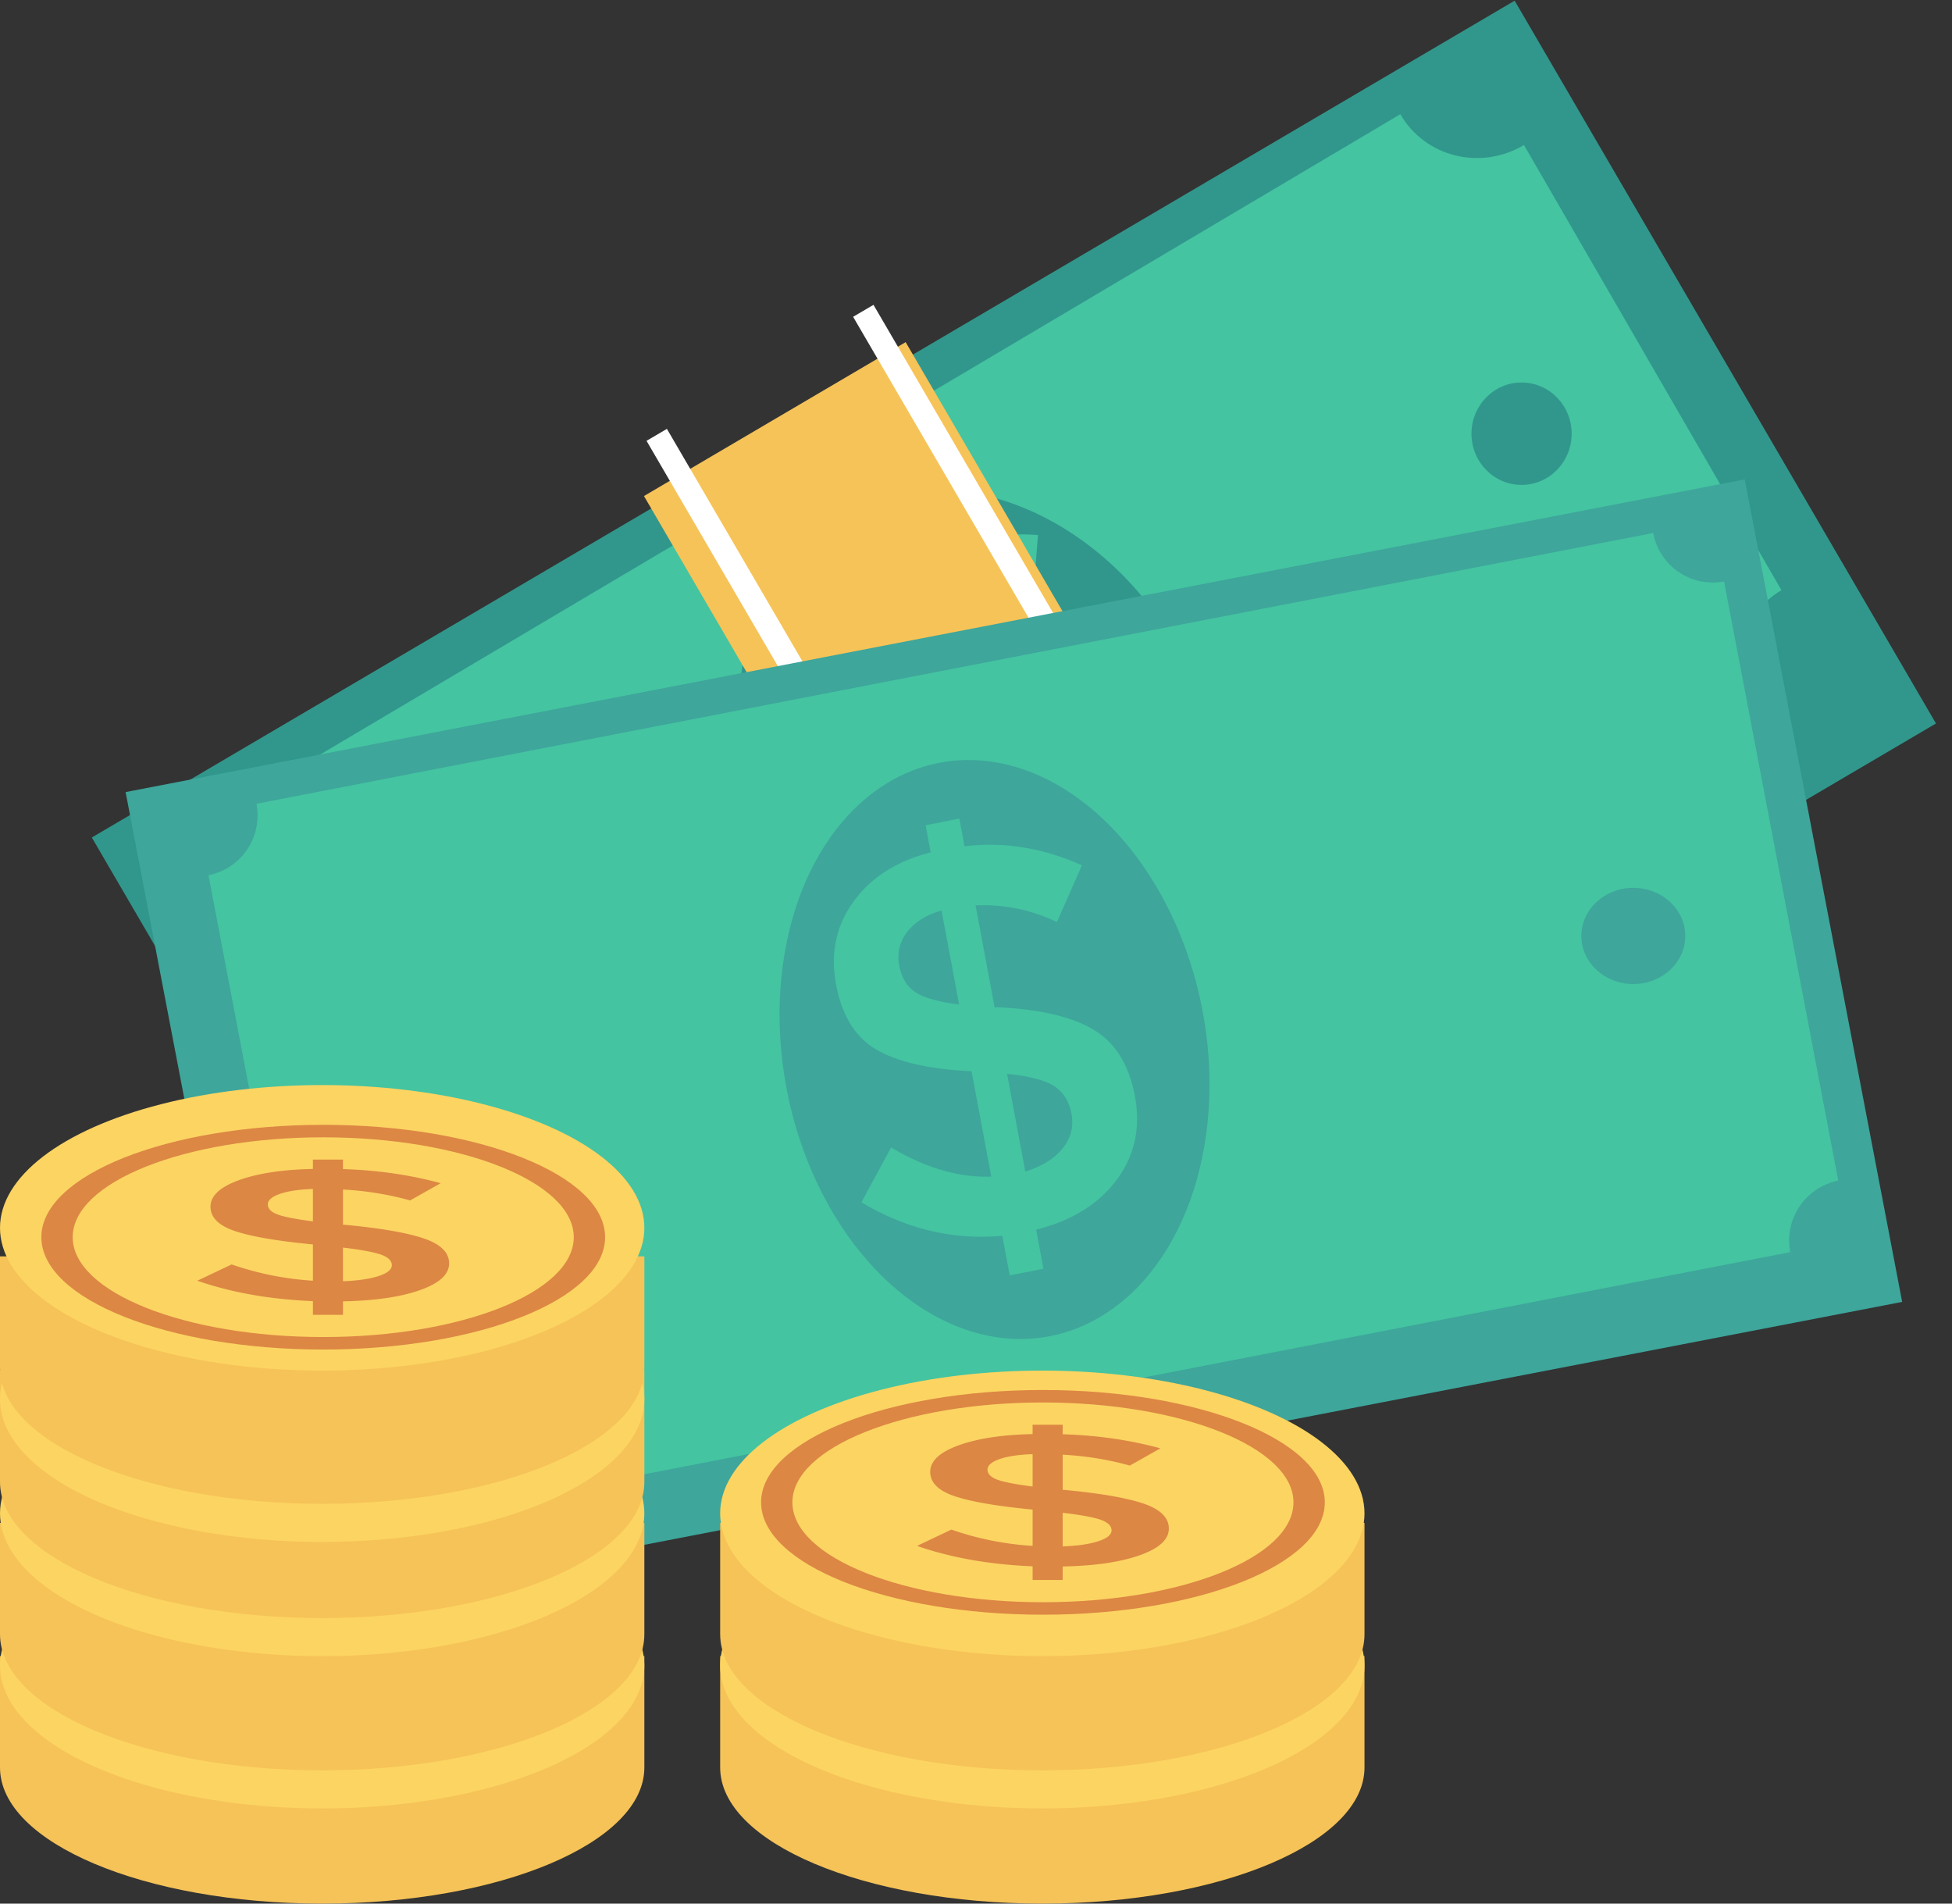 <svg xmlns="http://www.w3.org/2000/svg" width="80" height="78" viewBox="0 0 80 78">
    <rect x="0" y="0" width="80" height="78" fill="#333333" stroke="none"/>
    <g fill="none" fill-rule="nonzero">
        <path fill="#31978C" d="M79.343 29.644L21.031 63.932 3.763 34.316 62.076.028z"/>
        <path fill="#44C4A1" d="M57.39 4.68L10.712 32.345c1.015 1.755.392 4.035-1.392 5.092l10.552 18.24c1.783-1.057 4.053-.492 5.068 1.263l46.678-27.665c-1.015-1.755-.392-4.034 1.392-5.092L62.458 5.943c-1.784 1.058-4.053.492-5.068-1.263z"/>
        <g fill="#31978C" transform="translate(25.631 15.6)">
            <ellipse cx="14.55" cy="15.445" rx="11.523" ry="9.247" transform="rotate(-120.35 14.55 15.445)"/>
            <ellipse cx="36.728" cy="2.171" rx="2.053" ry="2.098"/>
        </g>
        <ellipse cx="18.252" cy="44.85" fill="#3EA69B" rx="1.942" ry="1.95"/>
        <path fill="#44C4A1" d="M45.144 39l-.797-1.446c-1.804.875-3.73 1.107-5.773.695l.411-2.57c1.575.315 2.964.22 4.173-.283l-2.116-3.842c-1.6.517-2.887.688-3.86.513-.971-.175-1.772-.834-2.401-1.976-.63-1.142-.77-2.309-.417-3.504.352-1.194 1.112-2.199 2.281-3.015l-.546-.99 1.192-.742.557 1.01c1.424-.744 2.989-1.053 4.694-.926l-.208 2.576a6.592 6.592 0 0 0-3.297.509l2.05 3.723.057-.035c1.625-.532 2.94-.703 3.944-.513 1.007.19 1.828.862 2.464 2.017.636 1.156.77 2.337.399 3.542-.37 1.206-1.17 2.235-2.4 3.09l.784 1.425-1.191.742zm-8.357-11.966c-.154.494-.108.962.136 1.405.244.442.56.714.95.817.39.104 1 .057 1.827-.139l-1.888-3.426c-.53.401-.872.849-1.025 1.343zm8.707 6.243c.18-.519.143-1.01-.111-1.473-.255-.462-.593-.743-1.015-.844-.424-.1-1.073-.037-1.949.189l1.964 3.564c.56-.436.93-.915 1.11-1.436z"/>
        <path fill="#F6C358" d="M54.384 43.635L43.66 49.941 26.392 20.325l10.725-6.306z"/>
        <g fill="#FFF">
            <path d="M44.42 46.881l-.835.491-17.088-29.309.835-.49zM52.887 41.8l-.835.49-17.088-29.309.835-.49z"/>
        </g>
        <path fill="#3EA69B" d="M77.958 53.345L11.601 66.157 5.148 32.455l66.358-12.812z"/>
        <path fill="#44C4A1" d="M13.224 60.416l-4.68-24.554a2.5 2.5 0 0 0 1.967-2.928L67.755 21.84a2.482 2.482 0 0 0 2.904 1.984l4.68 24.554a2.5 2.5 0 0 0-1.967 2.928L16.128 62.4a2.481 2.481 0 0 0-2.904-1.984z"/>
        <g fill="#3EA69B" transform="translate(12.427 28.86)">
            <ellipse cx="28.332" cy="14.143" rx="11.963" ry="8.671" transform="rotate(-100.883 28.332 14.143)"/>
            <ellipse cx="54.512" cy="9.49" rx="2.129" ry="1.97"/>
            <ellipse cx="2.155" cy="18.799" rx="2.129" ry="1.97"/>
        </g>
        <path fill="#44C4A1" d="M41.382 52.26l-.304-1.624c-2.015.183-3.941-.274-5.774-1.373l1.217-2.248c1.413.843 2.78 1.242 4.104 1.196l-.807-4.317c-1.704-.078-2.996-.37-3.875-.872-.88-.503-1.438-1.396-1.678-2.68-.24-1.282-.001-2.418.72-3.407.72-.989 1.772-1.658 3.158-2.009l-.208-1.112 1.384-.274.212 1.135c1.608-.195 3.212.065 4.811.78l-1.024 2.325c-1.083-.509-2.193-.735-3.334-.68l.781 4.183.065-.013c1.734.074 3.053.374 3.958.902.908.529 1.482 1.442 1.724 2.74.243 1.298-.007 2.444-.749 3.436-.741.993-1.84 1.671-3.297 2.037l.299 1.601-1.383.274zm-4.21-14.061a1.657 1.657 0 0 0-.318 1.355c.092.497.31.861.653 1.093.34.233.942.402 1.8.51l-.72-3.85c-.638.188-1.11.485-1.415.892zm6.377 8.856c.34-.42.461-.89.364-1.41-.097-.518-.332-.899-.706-1.14-.375-.242-1.02-.41-1.934-.506l.748 4.004c.678-.21 1.187-.526 1.528-.948z"/>
        <path fill="#F6C358" d="M26.408 72.422c0 3.08-5.912 5.578-13.204 5.578C5.912 78 0 75.503 0 72.422V67.86h26.408v4.562z"/>
        <ellipse cx="13.204" cy="68.25" fill="#FCD462" rx="13.204" ry="5.85"/>
        <g fill="#DC8744">
            <path d="M13.247 62.547c-6.38 0-11.552 2.06-11.552 4.603 0 2.543 5.172 4.604 11.552 4.604s11.552-2.061 11.552-4.604c0-2.542-5.172-4.603-11.552-4.603zm0 8.695c-5.67 0-10.268-1.832-10.268-4.092s4.597-4.092 10.268-4.092c5.67 0 10.268 1.832 10.268 4.092s-4.597 4.092-10.268 4.092z"/>
            <path d="M12.824 70.33v-.56c-1.76-.071-3.339-.35-4.736-.836l1.405-.667c1.078.373 2.187.596 3.331.667v-1.488c-1.45-.138-2.513-.32-3.187-.545-.674-.225-1.01-.559-1.01-1.001 0-.443.387-.804 1.164-1.086.777-.282 1.787-.435 3.033-.46v-.384h1.231v.391c1.412.041 2.747.233 4.005.576l-1.252.706a12.733 12.733 0 0 0-2.752-.445v1.442h.058c1.475.138 2.56.325 3.252.56.694.235 1.04.577 1.04 1.024 0 .448-.397.813-1.193 1.094-.796.281-1.848.435-3.157.46v.552h-1.232zm-1.358-4.952c-.328.115-.49.258-.49.43 0 .171.128.307.385.406.255.1.744.196 1.463.288v-1.328c-.578.021-1.031.089-1.358.204zm4.053 3.364c.358-.117.539-.265.539-.445 0-.179-.141-.32-.423-.425-.284-.105-.81-.204-1.58-.296v1.381c.616-.025 1.103-.097 1.464-.215z"/>
        </g>
        <path fill="#F6C358" d="M26.408 66.962c0 3.08-5.912 5.578-13.204 5.578C5.912 72.54 0 70.043 0 66.962V62.4h26.408v4.562z"/>
        <ellipse cx="13.204" cy="62.01" fill="#FCD462" rx="13.204" ry="5.85"/>
        <g fill="#DC8744">
            <path d="M13.247 56.955c-6.38 0-11.552 2.061-11.552 4.604 0 2.542 5.172 4.603 11.552 4.603s11.552-2.06 11.552-4.603c0-2.543-5.172-4.604-11.552-4.604zm0 8.696c-5.67 0-10.268-1.832-10.268-4.092s4.597-4.093 10.268-4.093c5.67 0 10.268 1.833 10.268 4.093s-4.597 4.092-10.268 4.092z"/>
            <path d="M12.824 64.739v-.56c-1.76-.072-3.339-.35-4.736-.836l1.405-.668c1.078.374 2.187.596 3.331.668v-1.489c-1.45-.138-2.513-.32-3.187-.545-.674-.225-1.01-.559-1.01-1 0-.443.387-.805 1.164-1.087.777-.281 1.787-.434 3.033-.46v-.384h1.231v.391c1.412.042 2.747.233 4.005.576l-1.252.706a12.733 12.733 0 0 0-2.752-.445v1.442h.058c1.475.139 2.56.325 3.252.56.694.236 1.04.578 1.04 1.025 0 .448-.397.812-1.193 1.093-.796.282-1.848.435-3.157.46v.553h-1.232zm-1.358-4.952c-.328.114-.49.258-.49.43 0 .17.128.306.385.406.255.1.744.195 1.463.287v-1.327c-.578.02-1.031.088-1.358.204zm4.053 3.364c.358-.118.539-.266.539-.445s-.141-.321-.423-.426c-.284-.105-.81-.203-1.58-.295v1.38c.616-.025 1.103-.097 1.464-.214z"/>
        </g>
        <path fill="#F6C358" d="M26.408 60.722c0 3.08-5.912 5.578-13.204 5.578C5.912 66.3 0 63.803 0 60.722V56.16h26.408v4.562z"/>
        <ellipse cx="13.204" cy="57.33" fill="#FCD462" rx="13.204" ry="5.85"/>
        <g fill="#DC8744">
            <path d="M13.247 51.522c-6.38 0-11.552 2.061-11.552 4.604 0 2.542 5.172 4.604 11.552 4.604s11.552-2.062 11.552-4.604c0-2.543-5.172-4.604-11.552-4.604zm0 8.696c-5.67 0-10.268-1.832-10.268-4.092s4.597-4.092 10.268-4.092c5.67 0 10.268 1.832 10.268 4.092s-4.597 4.092-10.268 4.092z"/>
            <path d="M12.824 59.306v-.56c-1.76-.071-3.339-.35-4.736-.836l1.405-.667c1.078.373 2.187.595 3.331.667v-1.489c-1.45-.138-2.513-.32-3.187-.544-.674-.225-1.01-.56-1.01-1.002 0-.442.387-.804 1.164-1.085.777-.282 1.787-.435 3.033-.46v-.384h1.231v.39c1.412.042 2.747.234 4.005.576l-1.252.706a12.733 12.733 0 0 0-2.752-.445v1.443h.058c1.475.138 2.56.325 3.252.56.694.235 1.04.577 1.04 1.024 0 .448-.397.813-1.193 1.094-.796.281-1.848.434-3.157.46v.552h-1.232zm-1.358-4.952c-.328.115-.49.258-.49.43 0 .17.128.306.385.406.255.1.744.195 1.463.288V54.15c-.578.02-1.031.089-1.358.204zm4.053 3.364c.358-.117.539-.266.539-.445s-.141-.32-.423-.426c-.284-.104-.81-.203-1.58-.295v1.38c.616-.025 1.103-.096 1.464-.214z"/>
        </g>
        <path fill="#F6C358" d="M26.408 56.042c0 3.08-5.912 5.578-13.204 5.578C5.912 61.62 0 59.123 0 56.042V51.48h26.408v4.562z"/>
        <ellipse cx="13.204" cy="50.31" fill="#FCD462" rx="13.204" ry="5.85"/>
        <g fill="#DC8744">
            <path d="M13.247 46.09c-6.38 0-11.552 2.06-11.552 4.603 0 2.543 5.172 4.604 11.552 4.604s11.552-2.061 11.552-4.604-5.172-4.604-11.552-4.604zm0 8.695c-5.67 0-10.268-1.832-10.268-4.092s4.597-4.092 10.268-4.092c5.67 0 10.268 1.832 10.268 4.092s-4.597 4.092-10.268 4.092z"/>
            <path d="M12.824 53.873v-.56c-1.76-.071-3.339-.35-4.736-.836l1.405-.667c1.078.373 2.187.595 3.331.667V50.99c-1.45-.138-2.513-.32-3.187-.545-.674-.225-1.01-.56-1.01-1.001 0-.443.387-.805 1.164-1.086.777-.282 1.787-.435 3.033-.46v-.384h1.231v.39c1.412.042 2.747.234 4.005.577l-1.252.706a12.733 12.733 0 0 0-2.752-.446v1.443h.058c1.475.138 2.56.325 3.252.56.694.235 1.04.577 1.04 1.024 0 .448-.397.813-1.193 1.094-.796.281-1.848.435-3.157.46v.553h-1.232zm-1.358-4.952c-.328.115-.49.258-.49.43 0 .17.128.306.385.406.255.1.744.196 1.463.288v-1.328c-.578.02-1.031.089-1.358.204zm4.053 3.364c.358-.117.539-.266.539-.445s-.141-.32-.423-.425c-.284-.105-.81-.204-1.58-.296V52.5c.616-.025 1.103-.097 1.464-.215z"/>
        </g>
        <path fill="#F6C358" d="M55.922 72.422c0 3.08-5.911 5.578-13.204 5.578-7.292 0-13.203-2.497-13.203-5.578V67.86h26.407v4.562z"/>
        <ellipse cx="42.718" cy="68.25" fill="#FCD462" rx="13.204" ry="5.85"/>
        <g fill="#DC8744">
            <path d="M42.743 62.547c-6.38 0-11.551 2.06-11.551 4.603 0 2.543 5.172 4.604 11.551 4.604 6.38 0 11.552-2.061 11.552-4.604 0-2.542-5.172-4.603-11.552-4.603zm0 8.695c-5.67 0-10.268-1.832-10.268-4.092s4.598-4.092 10.268-4.092c5.671 0 10.268 1.832 10.268 4.092s-4.597 4.092-10.268 4.092z"/>
            <path d="M42.32 70.33v-.56c-1.759-.071-3.338-.35-4.736-.836l1.406-.667c1.077.373 2.187.596 3.33.667v-1.488c-1.45-.138-2.513-.32-3.186-.545-.674-.225-1.01-.559-1.01-1.001 0-.443.386-.804 1.163-1.086.777-.282 1.788-.435 3.033-.46v-.384h1.232v.391c1.412.041 2.746.233 4.005.576l-1.252.706a12.733 12.733 0 0 0-2.753-.445v1.442h.058c1.476.138 2.56.325 3.253.56.694.235 1.04.577 1.04 1.024 0 .448-.398.813-1.194 1.094-.796.281-1.847.435-3.157.46v.552H42.32zm-1.358-4.952c-.327.115-.49.258-.49.43 0 .171.128.307.385.406.256.1.744.196 1.463.288v-1.328c-.578.021-1.03.089-1.358.204zm4.053 3.364c.36-.117.54-.265.54-.445 0-.179-.142-.32-.424-.425-.283-.105-.81-.204-1.579-.296v1.381c.616-.025 1.103-.097 1.463-.215z"/>
        </g>
        <path fill="#F6C358" d="M55.922 66.962c0 3.08-5.911 5.578-13.204 5.578-7.292 0-13.203-2.497-13.203-5.578V62.4h26.407v4.562z"/>
        <ellipse cx="42.718" cy="62.01" fill="#FCD462" rx="13.204" ry="5.85"/>
        <g fill="#DC8744">
            <path d="M42.743 56.955c-6.38 0-11.551 2.061-11.551 4.604 0 2.542 5.172 4.603 11.551 4.603 6.38 0 11.552-2.06 11.552-4.603 0-2.543-5.172-4.604-11.552-4.604zm0 8.696c-5.67 0-10.268-1.832-10.268-4.092s4.598-4.093 10.268-4.093c5.671 0 10.268 1.833 10.268 4.093s-4.597 4.092-10.268 4.092z"/>
            <path d="M42.32 64.739v-.56c-1.759-.072-3.338-.35-4.736-.836l1.406-.668c1.077.374 2.187.596 3.33.668v-1.489c-1.45-.138-2.513-.32-3.186-.545-.674-.225-1.01-.559-1.01-1 0-.443.386-.805 1.163-1.087.777-.281 1.788-.434 3.033-.46v-.384h1.232v.391c1.412.042 2.746.233 4.005.576l-1.252.706a12.733 12.733 0 0 0-2.753-.445v1.442h.058c1.476.139 2.56.325 3.253.56.694.236 1.04.578 1.04 1.025 0 .448-.398.812-1.194 1.093-.796.282-1.847.435-3.157.46v.553H42.32zm-1.358-4.952c-.327.114-.49.258-.49.43 0 .17.128.306.385.406.256.1.744.195 1.463.287v-1.327c-.578.02-1.03.088-1.358.204zm4.053 3.364c.36-.118.54-.266.54-.445s-.142-.321-.424-.426c-.283-.105-.81-.203-1.579-.295v1.38c.616-.025 1.103-.097 1.463-.214z"/>
        </g>
    </g>
</svg>

